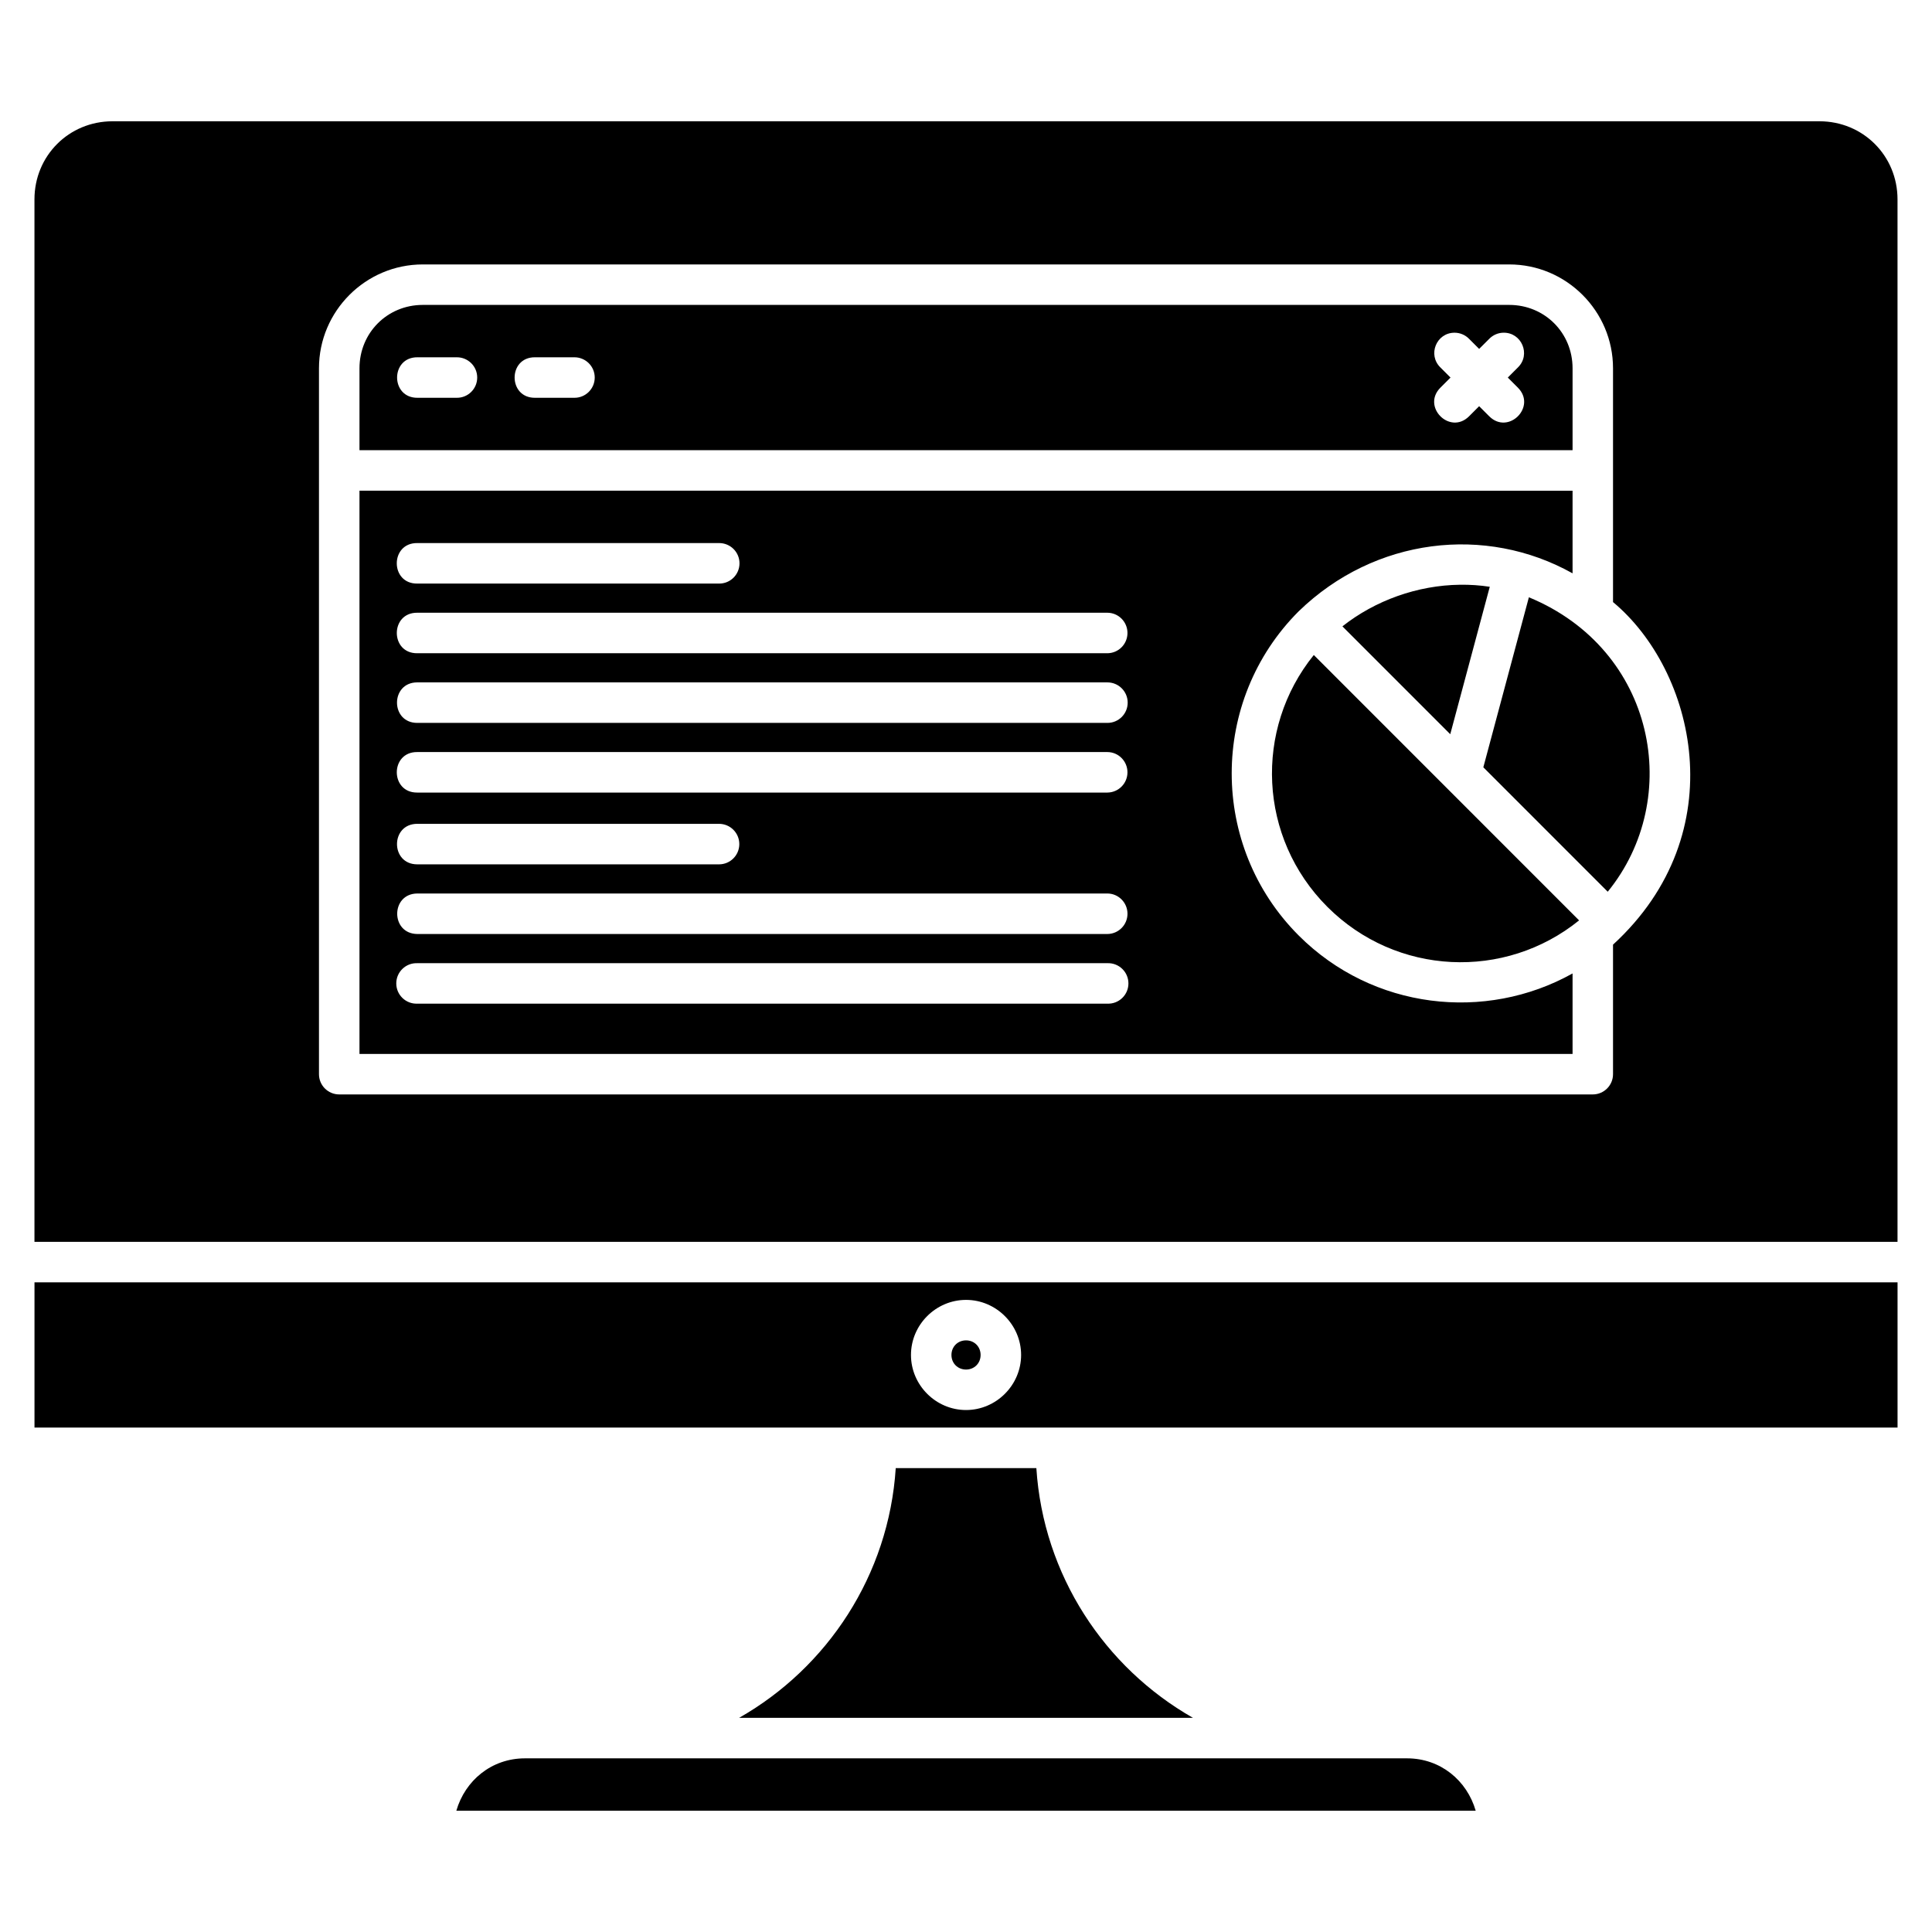 <?xml version="1.0" encoding="UTF-8"?>
<!-- Uploaded to: ICON Repo, www.svgrepo.com, Generator: ICON Repo Mixer Tools -->
<svg fill="#000000" width="800px" height="800px" version="1.1" viewBox="144 144 512 512" xmlns="http://www.w3.org/2000/svg">
 <path d="m173.82 176.14c-11.555 0-20.688 9.133-20.688 20.695v276.27h493.73v-276.27c0-11.559-9.133-20.695-20.688-20.695zm82.219 37.938h287.92c15.152 0 27.508 12.363 27.508 27.516v61.965c21.625 17.969 32.414 61.047 0 90.785v34.328c0 2.961-2.402 5.363-5.363 5.363h-332.21c-2.961 0-5.363-2.402-5.363-5.363v-159.82-0.133-27.125c0-15.152 12.359-27.516 27.508-27.516zm0 10.727c-9.387 0-16.773 7.394-16.773 16.789v21.711h321.48v-21.711c0-9.395-7.394-16.789-16.781-16.789zm273.43 7.367c1.449 0 2.84 0.586 3.852 1.625l2.668 2.668 2.672-2.668c0.973-1 2.293-1.582 3.684-1.625 4.898-0.152 7.422 5.801 3.906 9.215l-2.668 2.672 2.668 2.668c5.059 5.062-2.531 12.652-7.59 7.59l-2.672-2.672-2.668 2.672c-5.059 5.062-12.652-2.531-7.59-7.59l2.672-2.668-2.672-2.672c-3.453-3.359-1.078-9.215 3.738-9.215zm-274.81 6.512h10.379c2.988-0.02 5.426 2.379 5.426 5.367s-2.438 5.402-5.426 5.367h-10.379c-7.234 0.074-7.234-10.812 0-10.734zm31.145 0h10.379c2.988-0.02 5.426 2.379 5.426 5.367s-2.438 5.402-5.426 5.367h-10.379c-7.234 0.074-7.234-10.812 0-10.734zm-46.539 35.352v149.27h321.48v-21.332c-23.121 12.91-52.957 9.566-72.578-10.059-23.672-23.68-23.672-62.238 0-85.918 20.18-19.574 49.555-22.953 72.578-10.059v-21.895zm15.309 13.883h79.977c2.988-0.02 5.422 2.379 5.422 5.367s-2.438 5.402-5.422 5.367h-79.977c-7.231 0.074-7.231-10.809 0-10.734zm276.38 11.043c-11.352 0.133-22.547 4.188-31.199 11.027l28.578 28.586 10.473-39.074c-2.606-0.398-5.234-0.574-7.852-0.539zm18.215 3.324-12.07 45.055 32.969 32.977c20.121-24.711 12.734-64.152-20.895-78.031zm-294.59 4.094h182.9c2.945 0.02 5.312 2.426 5.312 5.367 0 2.945-2.371 5.34-5.312 5.367h-182.9c-7.227 0.074-7.227-10.805 0-10.734zm237.59 11.203c-15.891 19.668-14.699 48.441 3.59 66.738 18.289 18.297 47.055 19.488 66.715 3.59zm-237.59 7.258h182.9c2.965 0 5.367 2.402 5.367 5.367s-2.402 5.367-5.367 5.367h-182.9c-7.16 0-7.16-10.738 0-10.738zm0 18.461h182.9c2.941 0.02 5.309 2.426 5.309 5.367 0 2.941-2.367 5.336-5.309 5.367h-182.9c-7.234 0.074-7.234-10.812 0-10.734zm0 19.023h79.977c2.965 0 5.367 2.402 5.367 5.367s-2.402 5.367-5.367 5.367h-79.977c-7.16 0-7.16-10.738 0-10.738zm0 18.461h182.9c2.945 0.02 5.316 2.426 5.316 5.367 0 2.945-2.371 5.34-5.316 5.367h-182.9c-7.09-0.074-7.09-10.668 0-10.734zm182.96 18.465c3.027-0.074 5.519 2.363 5.504 5.394-0.012 3.031-2.535 5.445-5.562 5.336h-182.9c-3.039 0.113-5.566-2.32-5.566-5.363s2.527-5.477 5.566-5.363h182.9 0.059zm-284.4 84.582v38.492h493.73v-38.492zm246.87 4.652c7.996 0 14.594 6.598 14.594 14.594 0 7.996-6.598 14.594-14.594 14.594-7.996 0-14.594-6.598-14.594-14.594 0-7.996 6.594-14.594 14.594-14.594zm0 10.727c-2.195 0-3.867 1.672-3.867 3.867 0 2.199 1.672 3.867 3.867 3.867 2.195 0 3.859-1.668 3.859-3.867s-1.664-3.867-3.859-3.867zm-18.629 33.848c-1.832 28.371-18.09 52.852-41.504 66.184h120.27c-23.414-13.332-39.672-37.812-41.504-66.184zm-98.262 76.918c-8.84 0-15.863 5.863-18.184 13.883h270.14c-2.32-8.02-9.344-13.883-18.184-13.883z"/>
</svg>